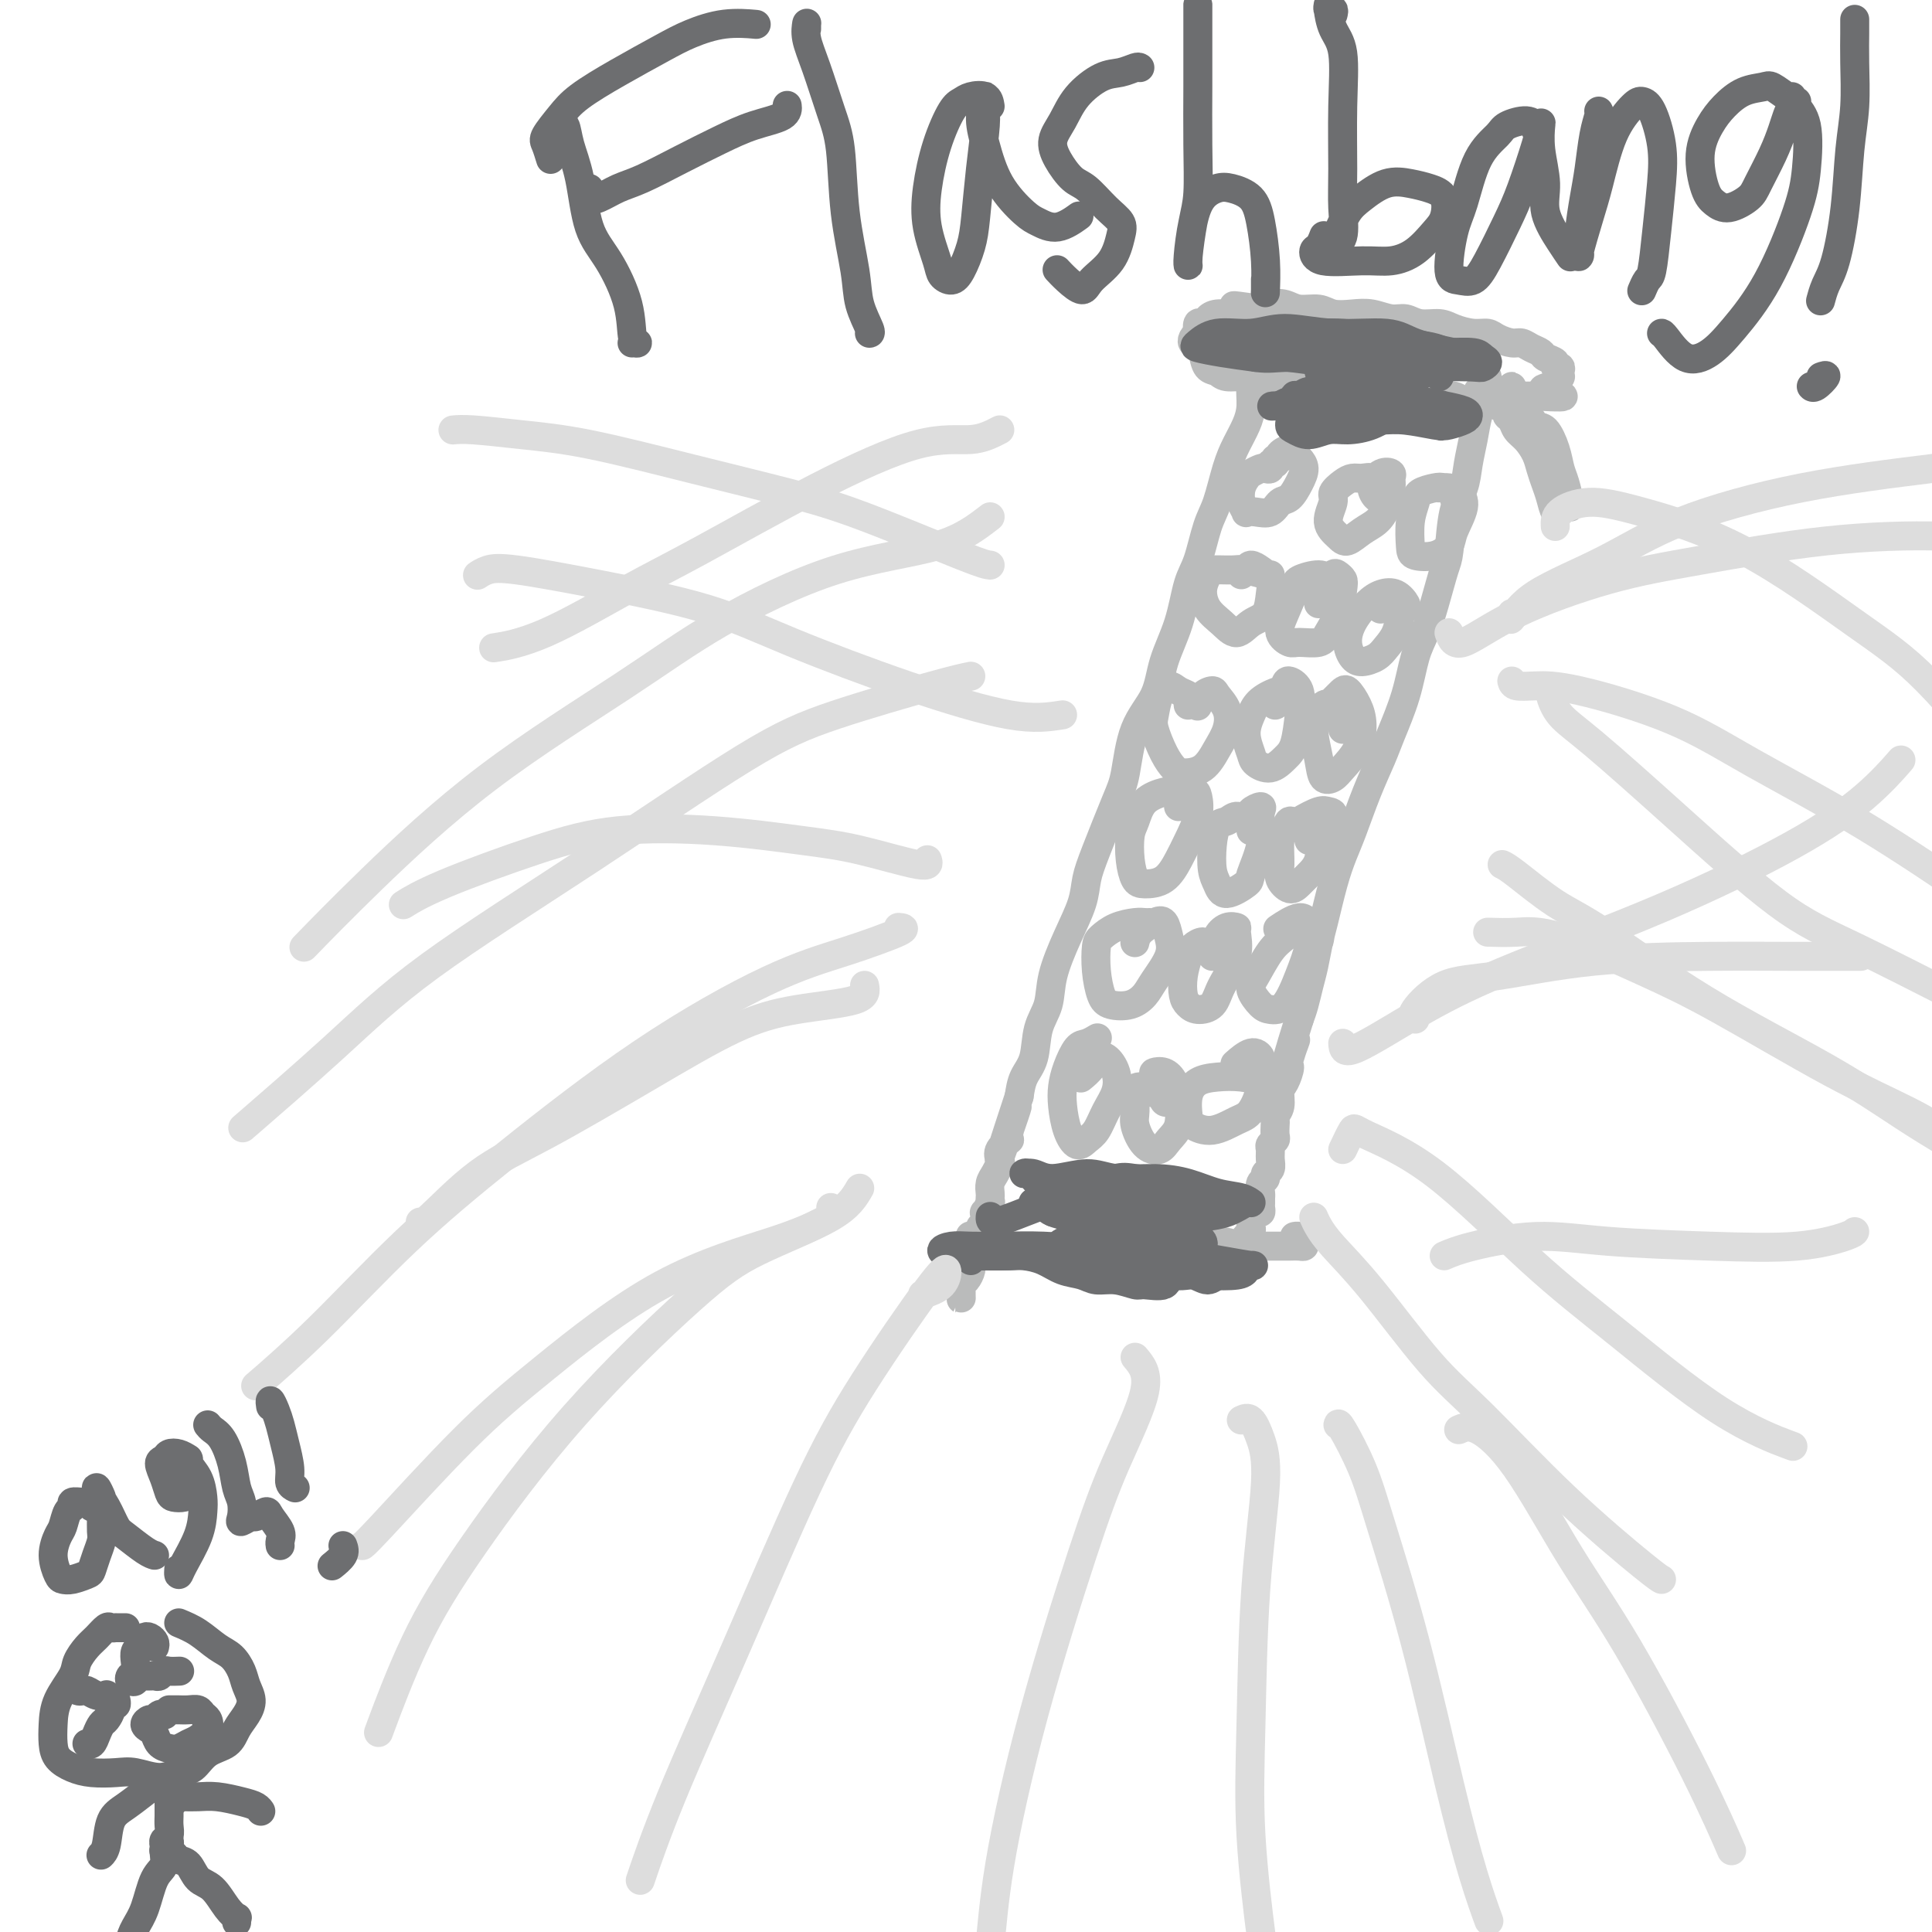 <svg viewBox='0 0 400 400' version='1.1' xmlns='http://www.w3.org/2000/svg' xmlns:xlink='http://www.w3.org/1999/xlink'><g fill='none' stroke='#BABBBB' stroke-width='6' stroke-linecap='round' stroke-linejoin='round'><path d='M260,80c0.001,-0.307 0.001,-0.615 0,-1c-0.001,-0.385 -0.004,-0.849 0,-1c0.004,-0.151 0.016,0.010 0,0c-0.016,-0.010 -0.059,-0.191 0,0c0.059,0.191 0.220,0.753 0,1c-0.220,0.247 -0.821,0.180 -1,1c-0.179,0.820 0.065,2.526 0,4c-0.065,1.474 -0.440,2.715 -1,4c-0.560,1.285 -1.305,2.612 -2,4c-0.695,1.388 -1.341,2.836 -2,5c-0.659,2.164 -1.330,5.045 -2,7c-0.670,1.955 -1.339,2.986 -2,5c-0.661,2.014 -1.316,5.013 -2,7c-0.684,1.987 -1.398,2.964 -2,5c-0.602,2.036 -1.092,5.132 -2,8c-0.908,2.868 -2.233,5.507 -3,8c-0.767,2.493 -0.975,4.841 -2,7c-1.025,2.159 -2.866,4.131 -4,7c-1.134,2.869 -1.559,6.635 -2,9c-0.441,2.365 -0.897,3.329 -2,6c-1.103,2.671 -2.853,7.049 -4,10c-1.147,2.951 -1.693,4.477 -2,6c-0.307,1.523 -0.377,3.045 -1,5c-0.623,1.955 -1.801,4.343 -3,7c-1.199,2.657 -2.419,5.582 -3,8c-0.581,2.418 -0.523,4.330 -1,6c-0.477,1.670 -1.489,3.097 -2,5c-0.511,1.903 -0.522,4.282 -1,6c-0.478,1.718 -1.422,2.777 -2,4c-0.578,1.223 -0.789,2.612 -1,4'/><path d='M211,227c-7.737,23.491 -2.581,8.718 -1,4c1.581,-4.718 -0.413,0.619 -1,3c-0.587,2.381 0.232,1.807 0,2c-0.232,0.193 -1.516,1.154 -2,2c-0.484,0.846 -0.168,1.579 0,2c0.168,0.421 0.189,0.532 0,1c-0.189,0.468 -0.587,1.293 -1,2c-0.413,0.707 -0.842,1.298 -1,2c-0.158,0.702 -0.046,1.517 0,2c0.046,0.483 0.025,0.636 0,1c-0.025,0.364 -0.054,0.939 0,1c0.054,0.061 0.193,-0.392 0,0c-0.193,0.392 -0.716,1.630 -1,2c-0.284,0.370 -0.328,-0.127 0,0c0.328,0.127 1.030,0.878 1,1c-0.030,0.122 -0.792,-0.385 -1,0c-0.208,0.385 0.136,1.660 0,2c-0.136,0.340 -0.753,-0.257 -1,0c-0.247,0.257 -0.123,1.368 0,2c0.123,0.632 0.244,0.784 0,1c-0.244,0.216 -0.853,0.496 -1,1c-0.147,0.504 0.167,1.233 0,2c-0.167,0.767 -0.815,1.571 -1,2c-0.185,0.429 0.094,0.483 0,1c-0.094,0.517 -0.561,1.495 -1,2c-0.439,0.505 -0.850,0.535 -1,1c-0.150,0.465 -0.040,1.365 0,2c0.040,0.635 0.011,1.005 0,1c-0.011,-0.005 -0.003,-0.386 0,-1c0.003,-0.614 0.001,-1.461 0,-2c-0.001,-0.539 -0.000,-0.769 0,-1'/><path d='M199,265c0.000,-0.667 0.000,-0.333 0,0'/><path d='M257,76c-0.338,-0.105 -0.676,-0.210 -1,0c-0.324,0.210 -0.634,0.735 -1,1c-0.366,0.265 -0.788,0.271 -1,0c-0.212,-0.271 -0.213,-0.820 0,-1c0.213,-0.180 0.641,0.008 1,0c0.359,-0.008 0.649,-0.214 1,0c0.351,0.214 0.764,0.846 1,1c0.236,0.154 0.295,-0.170 1,0c0.705,0.170 2.054,0.834 3,1c0.946,0.166 1.487,-0.166 2,0c0.513,0.166 0.996,0.828 2,1c1.004,0.172 2.528,-0.147 4,0c1.472,0.147 2.893,0.761 4,1c1.107,0.239 1.902,0.102 3,0c1.098,-0.102 2.500,-0.171 4,0c1.500,0.171 3.099,0.582 4,1c0.901,0.418 1.103,0.843 2,1c0.897,0.157 2.490,0.046 4,0c1.510,-0.046 2.937,-0.027 4,0c1.063,0.027 1.763,0.061 3,0c1.237,-0.061 3.011,-0.216 4,0c0.989,0.216 1.192,0.804 2,1c0.808,0.196 2.222,-0.000 3,0c0.778,0.000 0.919,0.196 2,0c1.081,-0.196 3.102,-0.785 4,-1c0.898,-0.215 0.674,-0.058 1,0c0.326,0.058 1.203,0.016 2,0c0.797,-0.016 1.513,-0.004 2,0c0.487,0.004 0.743,0.002 1,0'/><path d='M318,82c10.234,0.611 3.818,-0.362 2,-1c-1.818,-0.638 0.963,-0.941 2,-1c1.037,-0.059 0.330,0.125 0,0c-0.330,-0.125 -0.283,-0.559 0,-1c0.283,-0.441 0.804,-0.888 1,-1c0.196,-0.112 0.069,0.111 0,0c-0.069,-0.111 -0.078,-0.554 0,-1c0.078,-0.446 0.243,-0.893 0,-1c-0.243,-0.107 -0.894,0.126 -1,0c-0.106,-0.126 0.333,-0.612 0,-1c-0.333,-0.388 -1.439,-0.678 -2,-1c-0.561,-0.322 -0.577,-0.678 -1,-1c-0.423,-0.322 -1.253,-0.612 -2,-1c-0.747,-0.388 -1.409,-0.874 -2,-1c-0.591,-0.126 -1.110,0.107 -2,0c-0.890,-0.107 -2.152,-0.555 -3,-1c-0.848,-0.445 -1.284,-0.889 -2,-1c-0.716,-0.111 -1.714,0.110 -3,0c-1.286,-0.110 -2.860,-0.550 -4,-1c-1.140,-0.450 -1.844,-0.909 -3,-1c-1.156,-0.091 -2.762,0.186 -4,0c-1.238,-0.186 -2.106,-0.833 -3,-1c-0.894,-0.167 -1.813,0.147 -3,0c-1.187,-0.147 -2.642,-0.757 -4,-1c-1.358,-0.243 -2.617,-0.121 -4,0c-1.383,0.121 -2.888,0.242 -4,0c-1.112,-0.242 -1.831,-0.847 -3,-1c-1.169,-0.153 -2.788,0.144 -4,0c-1.212,-0.144 -2.019,-0.731 -3,-1c-0.981,-0.269 -2.138,-0.220 -3,0c-0.862,0.220 -1.431,0.610 -2,1'/><path d='M261,64c-9.279,-1.301 -4.475,-0.555 -3,0c1.475,0.555 -0.379,0.917 -2,1c-1.621,0.083 -3.009,-0.114 -4,0c-0.991,0.114 -1.585,0.537 -2,1c-0.415,0.463 -0.651,0.964 -1,1c-0.349,0.036 -0.812,-0.393 -1,0c-0.188,0.393 -0.100,1.607 0,2c0.100,0.393 0.212,-0.033 0,0c-0.212,0.033 -0.748,0.527 -1,1c-0.252,0.473 -0.219,0.924 0,1c0.219,0.076 0.623,-0.224 1,0c0.377,0.224 0.727,0.973 1,2c0.273,1.027 0.470,2.331 1,3c0.530,0.669 1.394,0.704 2,1c0.606,0.296 0.954,0.854 2,1c1.046,0.146 2.788,-0.118 4,0c1.212,0.118 1.892,0.619 3,1c1.108,0.381 2.645,0.641 4,1c1.355,0.359 2.530,0.817 3,1c0.470,0.183 0.235,0.092 0,0'/><path d='M306,81c0.425,0.091 0.851,0.182 1,0c0.149,-0.182 0.022,-0.637 0,-1c-0.022,-0.363 0.061,-0.635 0,-1c-0.061,-0.365 -0.265,-0.825 0,-1c0.265,-0.175 1.000,-0.066 1,0c-0.000,0.066 -0.735,0.088 -1,0c-0.265,-0.088 -0.060,-0.285 0,0c0.060,0.285 -0.026,1.054 0,2c0.026,0.946 0.163,2.069 0,3c-0.163,0.931 -0.625,1.669 -1,3c-0.375,1.331 -0.664,3.256 -1,5c-0.336,1.744 -0.719,3.306 -1,5c-0.281,1.694 -0.459,3.519 -1,5c-0.541,1.481 -1.443,2.619 -2,5c-0.557,2.381 -0.768,6.006 -1,8c-0.232,1.994 -0.484,2.357 -1,4c-0.516,1.643 -1.297,4.564 -2,7c-0.703,2.436 -1.328,4.386 -2,6c-0.672,1.614 -1.390,2.893 -2,5c-0.610,2.107 -1.112,5.042 -2,8c-0.888,2.958 -2.163,5.938 -3,8c-0.837,2.062 -1.235,3.205 -2,5c-0.765,1.795 -1.896,4.242 -3,7c-1.104,2.758 -2.179,5.828 -3,8c-0.821,2.172 -1.386,3.445 -2,5c-0.614,1.555 -1.278,3.391 -2,6c-0.722,2.609 -1.503,5.990 -2,8c-0.497,2.010 -0.711,2.649 -1,4c-0.289,1.351 -0.655,3.414 -1,5c-0.345,1.586 -0.670,2.696 -1,4c-0.330,1.304 -0.666,2.801 -1,4c-0.334,1.199 -0.667,2.099 -1,3'/><path d='M269,211c-4.804,15.359 -1.813,7.255 -1,5c0.813,-2.255 -0.552,1.339 -1,3c-0.448,1.661 0.020,1.390 0,2c-0.020,0.610 -0.527,2.100 -1,3c-0.473,0.900 -0.911,1.210 -1,2c-0.089,0.790 0.172,2.061 0,3c-0.172,0.939 -0.777,1.547 -1,2c-0.223,0.453 -0.064,0.752 0,1c0.064,0.248 0.031,0.447 0,1c-0.031,0.553 -0.061,1.460 0,2c0.061,0.540 0.214,0.712 0,1c-0.214,0.288 -0.793,0.693 -1,1c-0.207,0.307 -0.040,0.516 0,1c0.040,0.484 -0.046,1.242 0,2c0.046,0.758 0.222,1.516 0,2c-0.222,0.484 -0.844,0.693 -1,1c-0.156,0.307 0.154,0.712 0,1c-0.154,0.288 -0.774,0.458 -1,1c-0.226,0.542 -0.060,1.456 0,2c0.060,0.544 0.013,0.719 0,1c-0.013,0.281 0.007,0.668 0,1c-0.007,0.332 -0.040,0.610 0,1c0.040,0.390 0.154,0.892 0,1c-0.154,0.108 -0.578,-0.178 -1,0c-0.422,0.178 -0.844,0.821 -1,1c-0.156,0.179 -0.045,-0.107 0,0c0.045,0.107 0.026,0.606 0,1c-0.026,0.394 -0.059,0.683 0,1c0.059,0.317 0.208,0.662 0,1c-0.208,0.338 -0.774,0.668 -1,1c-0.226,0.332 -0.113,0.666 0,1'/><path d='M258,257c-1.718,7.355 -0.512,2.741 0,1c0.512,-1.741 0.330,-0.610 0,0c-0.330,0.610 -0.807,0.699 -1,1c-0.193,0.301 -0.103,0.813 0,1c0.103,0.187 0.220,0.050 0,0c-0.220,-0.050 -0.777,-0.014 -1,0c-0.223,0.014 -0.111,0.007 0,0'/><path d='M207,256c-0.642,0.038 -1.283,0.077 -2,0c-0.717,-0.077 -1.509,-0.269 -2,0c-0.491,0.269 -0.681,0.998 -1,1c-0.319,0.002 -0.766,-0.725 -1,-1c-0.234,-0.275 -0.253,-0.099 0,0c0.253,0.099 0.779,0.121 1,0c0.221,-0.121 0.136,-0.386 1,0c0.864,0.386 2.677,1.424 4,2c1.323,0.576 2.155,0.690 3,1c0.845,0.310 1.702,0.817 3,1c1.298,0.183 3.038,0.041 5,0c1.962,-0.041 4.145,0.018 6,0c1.855,-0.018 3.380,-0.113 5,0c1.620,0.113 3.335,0.436 5,0c1.665,-0.436 3.279,-1.630 5,-2c1.721,-0.370 3.548,0.083 5,0c1.452,-0.083 2.527,-0.702 4,-1c1.473,-0.298 3.343,-0.276 5,0c1.657,0.276 3.101,0.806 4,1c0.899,0.194 1.253,0.052 2,0c0.747,-0.052 1.888,-0.013 3,0c1.112,0.013 2.193,0.001 3,0c0.807,-0.001 1.338,0.010 2,0c0.662,-0.010 1.456,-0.041 2,0c0.544,0.041 0.839,0.155 1,0c0.161,-0.155 0.187,-0.578 0,-1c-0.187,-0.422 -0.589,-0.845 -1,-1c-0.411,-0.155 -0.832,-0.044 -1,0c-0.168,0.044 -0.084,0.022 0,0'/><path d='M311,82c0.104,0.453 0.209,0.905 0,1c-0.209,0.095 -0.731,-0.168 -1,0c-0.269,0.168 -0.283,0.766 0,1c0.283,0.234 0.864,0.103 1,0c0.136,-0.103 -0.171,-0.179 0,0c0.171,0.179 0.822,0.613 1,1c0.178,0.387 -0.117,0.725 0,1c0.117,0.275 0.647,0.485 1,1c0.353,0.515 0.528,1.334 1,2c0.472,0.666 1.240,1.178 2,2c0.760,0.822 1.513,1.955 2,3c0.487,1.045 0.709,2.003 1,3c0.291,0.997 0.653,2.032 1,3c0.347,0.968 0.681,1.868 1,3c0.319,1.132 0.624,2.497 1,3c0.376,0.503 0.822,0.144 1,0c0.178,-0.144 0.089,-0.072 0,0'/><path d='M313,82c-0.009,-0.288 -0.018,-0.577 0,-1c0.018,-0.423 0.063,-0.981 0,-1c-0.063,-0.019 -0.235,0.500 0,1c0.235,0.500 0.878,0.982 1,1c0.122,0.018 -0.276,-0.429 0,0c0.276,0.429 1.226,1.732 2,3c0.774,1.268 1.373,2.501 2,3c0.627,0.499 1.282,0.263 2,1c0.718,0.737 1.500,2.446 2,4c0.500,1.554 0.719,2.952 1,4c0.281,1.048 0.625,1.745 1,3c0.375,1.255 0.781,3.068 1,4c0.219,0.932 0.251,0.982 0,1c-0.251,0.018 -0.786,0.005 -1,0c-0.214,-0.005 -0.107,-0.003 0,0'/><path d='M264,95c0.120,0.453 0.241,0.905 0,1c-0.241,0.095 -0.842,-0.168 -1,0c-0.158,0.168 0.127,0.765 0,1c-0.127,0.235 -0.664,0.106 -1,0c-0.336,-0.106 -0.469,-0.191 -1,0c-0.531,0.191 -1.459,0.657 -2,1c-0.541,0.343 -0.696,0.561 -1,1c-0.304,0.439 -0.756,1.098 -1,2c-0.244,0.902 -0.280,2.048 0,3c0.280,0.952 0.876,1.712 1,2c0.124,0.288 -0.224,0.104 0,0c0.224,-0.104 1.019,-0.128 2,0c0.981,0.128 2.148,0.407 3,0c0.852,-0.407 1.388,-1.499 2,-2c0.612,-0.501 1.299,-0.410 2,-1c0.701,-0.590 1.416,-1.861 2,-3c0.584,-1.139 1.039,-2.145 1,-3c-0.039,-0.855 -0.571,-1.560 -1,-2c-0.429,-0.440 -0.756,-0.615 -1,-1c-0.244,-0.385 -0.405,-0.979 -1,-1c-0.595,-0.021 -1.623,0.530 -2,1c-0.377,0.470 -0.101,0.857 0,1c0.101,0.143 0.029,0.041 0,0c-0.029,-0.041 -0.014,-0.020 0,0'/><path d='M286,103c-0.297,0.165 -0.593,0.331 -1,0c-0.407,-0.331 -0.923,-1.158 -1,-2c-0.077,-0.842 0.287,-1.697 0,-2c-0.287,-0.303 -1.224,-0.053 -2,0c-0.776,0.053 -1.390,-0.093 -2,0c-0.610,0.093 -1.215,0.423 -2,1c-0.785,0.577 -1.750,1.400 -2,2c-0.250,0.600 0.215,0.978 0,2c-0.215,1.022 -1.109,2.689 -1,4c0.109,1.311 1.223,2.267 2,3c0.777,0.733 1.217,1.245 2,1c0.783,-0.245 1.908,-1.245 3,-2c1.092,-0.755 2.150,-1.263 3,-2c0.850,-0.737 1.490,-1.702 2,-3c0.510,-1.298 0.889,-2.930 1,-4c0.111,-1.070 -0.047,-1.579 0,-2c0.047,-0.421 0.300,-0.754 0,-1c-0.300,-0.246 -1.153,-0.406 -2,0c-0.847,0.406 -1.690,1.379 -2,2c-0.310,0.621 -0.089,0.892 0,1c0.089,0.108 0.044,0.054 0,0'/><path d='M301,103c0.485,0.084 0.971,0.169 1,0c0.029,-0.169 -0.398,-0.590 -1,-1c-0.602,-0.410 -1.381,-0.807 -2,-1c-0.619,-0.193 -1.080,-0.182 -2,0c-0.920,0.182 -2.298,0.536 -3,1c-0.702,0.464 -0.726,1.040 -1,2c-0.274,0.960 -0.798,2.304 -1,4c-0.202,1.696 -0.081,3.744 0,5c0.081,1.256 0.121,1.722 1,2c0.879,0.278 2.597,0.369 4,0c1.403,-0.369 2.489,-1.199 3,-2c0.511,-0.801 0.445,-1.574 1,-3c0.555,-1.426 1.732,-3.507 2,-5c0.268,-1.493 -0.371,-2.400 -1,-3c-0.629,-0.600 -1.246,-0.892 -2,-1c-0.754,-0.108 -1.644,-0.031 -2,0c-0.356,0.031 -0.178,0.015 0,0'/><path d='M263,119c-0.030,0.114 -0.059,0.228 -1,0c-0.941,-0.228 -2.792,-0.799 -4,-1c-1.208,-0.201 -1.772,-0.031 -3,0c-1.228,0.031 -3.119,-0.078 -4,0c-0.881,0.078 -0.753,0.342 -1,1c-0.247,0.658 -0.871,1.711 -1,3c-0.129,1.289 0.235,2.814 1,4c0.765,1.186 1.932,2.032 3,3c1.068,0.968 2.039,2.057 3,2c0.961,-0.057 1.912,-1.261 3,-2c1.088,-0.739 2.313,-1.011 3,-2c0.687,-0.989 0.836,-2.693 1,-4c0.164,-1.307 0.341,-2.217 0,-3c-0.341,-0.783 -1.202,-1.439 -2,-2c-0.798,-0.561 -1.533,-1.027 -2,-1c-0.467,0.027 -0.664,0.546 -1,1c-0.336,0.454 -0.810,0.844 -1,1c-0.190,0.156 -0.095,0.078 0,0'/><path d='M273,125c0.317,-0.639 0.635,-1.279 1,-2c0.365,-0.721 0.779,-1.524 1,-2c0.221,-0.476 0.249,-0.624 0,-1c-0.249,-0.376 -0.776,-0.981 -2,-1c-1.224,-0.019 -3.145,0.549 -4,1c-0.855,0.451 -0.646,0.786 -1,2c-0.354,1.214 -1.272,3.307 -2,5c-0.728,1.693 -1.265,2.985 -1,4c0.265,1.015 1.331,1.754 2,2c0.669,0.246 0.939,0.000 2,0c1.061,-0.000 2.912,0.246 4,0c1.088,-0.246 1.413,-0.983 2,-2c0.587,-1.017 1.437,-2.313 2,-4c0.563,-1.687 0.841,-3.765 1,-5c0.159,-1.235 0.200,-1.626 0,-2c-0.200,-0.374 -0.641,-0.729 -1,-1c-0.359,-0.271 -0.635,-0.458 -1,0c-0.365,0.458 -0.819,1.559 -1,2c-0.181,0.441 -0.091,0.220 0,0'/><path d='M291,126c0.154,-0.206 0.308,-0.411 0,-1c-0.308,-0.589 -1.078,-1.561 -2,-2c-0.922,-0.439 -1.996,-0.346 -3,0c-1.004,0.346 -1.938,0.945 -3,2c-1.062,1.055 -2.250,2.568 -3,4c-0.750,1.432 -1.060,2.785 -1,4c0.060,1.215 0.492,2.293 1,3c0.508,0.707 1.092,1.042 2,1c0.908,-0.042 2.140,-0.459 3,-1c0.860,-0.541 1.349,-1.204 2,-2c0.651,-0.796 1.463,-1.726 2,-3c0.537,-1.274 0.799,-2.891 1,-4c0.201,-1.109 0.343,-1.710 0,-2c-0.343,-0.290 -1.169,-0.270 -2,0c-0.831,0.270 -1.666,0.792 -2,1c-0.334,0.208 -0.167,0.104 0,0'/><path d='M246,146c-0.048,-0.329 -0.097,-0.659 0,-1c0.097,-0.341 0.338,-0.695 0,-1c-0.338,-0.305 -1.255,-0.562 -2,-1c-0.745,-0.438 -1.318,-1.058 -2,-1c-0.682,0.058 -1.472,0.792 -2,2c-0.528,1.208 -0.792,2.888 -1,4c-0.208,1.112 -0.358,1.656 0,3c0.358,1.344 1.226,3.487 2,5c0.774,1.513 1.454,2.398 2,3c0.546,0.602 0.957,0.923 2,1c1.043,0.077 2.717,-0.091 4,-1c1.283,-0.909 2.174,-2.559 3,-4c0.826,-1.441 1.588,-2.671 2,-4c0.412,-1.329 0.475,-2.755 0,-4c-0.475,-1.245 -1.486,-2.309 -2,-3c-0.514,-0.691 -0.529,-1.010 -1,-1c-0.471,0.010 -1.396,0.349 -2,1c-0.604,0.651 -0.887,1.615 -1,2c-0.113,0.385 -0.057,0.193 0,0'/><path d='M269,144c0.051,0.102 0.102,0.203 0,0c-0.102,-0.203 -0.358,-0.712 -1,-1c-0.642,-0.288 -1.671,-0.355 -3,0c-1.329,0.355 -2.957,1.131 -4,2c-1.043,0.869 -1.500,1.832 -2,3c-0.500,1.168 -1.042,2.542 -1,4c0.042,1.458 0.669,3.001 1,4c0.331,0.999 0.365,1.455 1,2c0.635,0.545 1.871,1.181 3,1c1.129,-0.181 2.152,-1.177 3,-2c0.848,-0.823 1.520,-1.473 2,-3c0.480,-1.527 0.767,-3.929 1,-6c0.233,-2.071 0.413,-3.809 0,-5c-0.413,-1.191 -1.417,-1.836 -2,-2c-0.583,-0.164 -0.744,0.152 -1,1c-0.256,0.848 -0.607,2.228 -1,3c-0.393,0.772 -0.826,0.935 -1,1c-0.174,0.065 -0.087,0.033 0,0'/><path d='M278,151c0.098,-0.253 0.195,-0.507 0,-1c-0.195,-0.493 -0.684,-1.226 -1,-2c-0.316,-0.774 -0.460,-1.590 -1,-2c-0.540,-0.410 -1.477,-0.414 -2,0c-0.523,0.414 -0.631,1.247 -1,2c-0.369,0.753 -0.998,1.427 -1,3c-0.002,1.573 0.622,4.047 1,6c0.378,1.953 0.508,3.387 1,4c0.492,0.613 1.345,0.405 2,0c0.655,-0.405 1.111,-1.006 2,-2c0.889,-0.994 2.210,-2.382 3,-4c0.790,-1.618 1.048,-3.466 1,-5c-0.048,-1.534 -0.402,-2.754 -1,-4c-0.598,-1.246 -1.439,-2.520 -2,-3c-0.561,-0.480 -0.843,-0.168 -2,1c-1.157,1.168 -3.188,3.191 -4,4c-0.812,0.809 -0.406,0.405 0,0'/><path d='M245,165c-0.726,-0.390 -1.452,-0.781 -2,-1c-0.548,-0.219 -0.918,-0.268 -2,0c-1.082,0.268 -2.876,0.853 -4,2c-1.124,1.147 -1.579,2.858 -2,4c-0.421,1.142 -0.808,1.717 -1,3c-0.192,1.283 -0.189,3.274 0,5c0.189,1.726 0.564,3.187 1,4c0.436,0.813 0.933,0.977 2,1c1.067,0.023 2.703,-0.095 4,-1c1.297,-0.905 2.254,-2.598 3,-4c0.746,-1.402 1.279,-2.513 2,-4c0.721,-1.487 1.629,-3.351 2,-5c0.371,-1.649 0.204,-3.083 0,-4c-0.204,-0.917 -0.447,-1.318 -1,-1c-0.553,0.318 -1.418,1.355 -2,2c-0.582,0.645 -0.881,0.899 -1,1c-0.119,0.101 -0.060,0.051 0,0'/><path d='M259,172c0.065,-0.347 0.130,-0.695 0,-1c-0.130,-0.305 -0.455,-0.569 -1,-1c-0.545,-0.431 -1.310,-1.031 -2,-1c-0.690,0.031 -1.307,0.693 -2,1c-0.693,0.307 -1.464,0.260 -2,1c-0.536,0.740 -0.837,2.269 -1,4c-0.163,1.731 -0.189,3.666 0,5c0.189,1.334 0.594,2.066 1,3c0.406,0.934 0.813,2.069 2,2c1.187,-0.069 3.155,-1.342 4,-2c0.845,-0.658 0.568,-0.703 1,-2c0.432,-1.297 1.572,-3.847 2,-6c0.428,-2.153 0.143,-3.908 0,-5c-0.143,-1.092 -0.143,-1.522 0,-2c0.143,-0.478 0.430,-1.004 0,-1c-0.430,0.004 -1.577,0.540 -2,1c-0.423,0.460 -0.121,0.846 0,1c0.121,0.154 0.060,0.077 0,0'/><path d='M271,174c0.172,-0.777 0.343,-1.554 0,-2c-0.343,-0.446 -1.202,-0.562 -2,-1c-0.798,-0.438 -1.536,-1.198 -2,-1c-0.464,0.198 -0.654,1.354 -1,2c-0.346,0.646 -0.847,0.784 -1,2c-0.153,1.216 0.042,3.511 0,5c-0.042,1.489 -0.319,2.171 0,3c0.319,0.829 1.236,1.804 2,2c0.764,0.196 1.376,-0.389 2,-1c0.624,-0.611 1.261,-1.249 2,-2c0.739,-0.751 1.581,-1.614 2,-3c0.419,-1.386 0.416,-3.294 1,-5c0.584,-1.706 1.757,-3.210 2,-4c0.243,-0.790 -0.443,-0.866 -1,-1c-0.557,-0.134 -0.984,-0.324 -2,0c-1.016,0.324 -2.620,1.164 -4,2c-1.380,0.836 -2.537,1.667 -3,2c-0.463,0.333 -0.231,0.166 0,0'/><path d='M238,191c-0.295,0.016 -0.590,0.032 -1,0c-0.410,-0.032 -0.934,-0.114 -2,0c-1.066,0.114 -2.675,0.422 -4,1c-1.325,0.578 -2.365,1.426 -3,2c-0.635,0.574 -0.865,0.873 -1,2c-0.135,1.127 -0.173,3.081 0,5c0.173,1.919 0.559,3.803 1,5c0.441,1.197 0.938,1.706 2,2c1.062,0.294 2.688,0.372 4,0c1.312,-0.372 2.311,-1.193 3,-2c0.689,-0.807 1.070,-1.601 2,-3c0.930,-1.399 2.411,-3.403 3,-5c0.589,-1.597 0.287,-2.789 0,-4c-0.287,-1.211 -0.560,-2.443 -1,-3c-0.440,-0.557 -1.046,-0.438 -2,0c-0.954,0.438 -2.257,1.195 -3,2c-0.743,0.805 -0.927,1.659 -1,2c-0.073,0.341 -0.037,0.171 0,0'/><path d='M251,198c0.098,-0.345 0.195,-0.691 0,-1c-0.195,-0.309 -0.683,-0.583 -1,-1c-0.317,-0.417 -0.464,-0.978 -1,-1c-0.536,-0.022 -1.462,0.494 -2,1c-0.538,0.506 -0.689,1.001 -1,2c-0.311,0.999 -0.781,2.501 -1,4c-0.219,1.499 -0.188,2.994 0,4c0.188,1.006 0.531,1.524 1,2c0.469,0.476 1.064,0.912 2,1c0.936,0.088 2.214,-0.172 3,-1c0.786,-0.828 1.081,-2.223 2,-4c0.919,-1.777 2.463,-3.935 3,-6c0.537,-2.065 0.067,-4.038 0,-5c-0.067,-0.962 0.269,-0.913 0,-1c-0.269,-0.087 -1.144,-0.311 -2,0c-0.856,0.311 -1.693,1.155 -2,2c-0.307,0.845 -0.083,1.689 0,2c0.083,0.311 0.024,0.089 0,0c-0.024,-0.089 -0.012,-0.044 0,0'/><path d='M273,195c0.185,-0.352 0.370,-0.704 0,-1c-0.370,-0.296 -1.296,-0.536 -2,-1c-0.704,-0.464 -1.185,-1.153 -2,-1c-0.815,0.153 -1.963,1.148 -3,2c-1.037,0.852 -1.961,1.563 -3,3c-1.039,1.437 -2.193,3.601 -3,5c-0.807,1.399 -1.268,2.032 -1,3c0.268,0.968 1.266,2.272 2,3c0.734,0.728 1.203,0.880 2,1c0.797,0.120 1.923,0.209 3,-1c1.077,-1.209 2.106,-3.714 3,-6c0.894,-2.286 1.654,-4.353 2,-6c0.346,-1.647 0.278,-2.874 0,-4c-0.278,-1.126 -0.767,-2.149 -2,-2c-1.233,0.149 -3.209,1.471 -4,2c-0.791,0.529 -0.395,0.264 0,0'/><path d='M227,215c0.180,-0.108 0.360,-0.217 0,0c-0.360,0.217 -1.260,0.759 -2,1c-0.740,0.241 -1.320,0.182 -2,1c-0.680,0.818 -1.458,2.515 -2,4c-0.542,1.485 -0.847,2.760 -1,4c-0.153,1.240 -0.154,2.447 0,4c0.154,1.553 0.464,3.452 1,5c0.536,1.548 1.300,2.747 2,3c0.700,0.253 1.338,-0.438 2,-1c0.662,-0.562 1.349,-0.995 2,-2c0.651,-1.005 1.267,-2.582 2,-4c0.733,-1.418 1.582,-2.676 2,-4c0.418,-1.324 0.406,-2.715 0,-4c-0.406,-1.285 -1.205,-2.463 -2,-3c-0.795,-0.537 -1.584,-0.433 -2,0c-0.416,0.433 -0.458,1.193 -1,2c-0.542,0.807 -1.583,1.659 -2,2c-0.417,0.341 -0.208,0.170 0,0'/><path d='M242,228c-0.356,0.196 -0.712,0.393 -1,0c-0.288,-0.393 -0.508,-1.374 -1,-2c-0.492,-0.626 -1.258,-0.896 -2,-1c-0.742,-0.104 -1.462,-0.042 -2,0c-0.538,0.042 -0.895,0.065 -1,1c-0.105,0.935 0.040,2.781 0,4c-0.040,1.219 -0.266,1.812 0,3c0.266,1.188 1.025,2.972 2,4c0.975,1.028 2.168,1.299 3,1c0.832,-0.299 1.303,-1.170 2,-2c0.697,-0.830 1.619,-1.620 2,-3c0.381,-1.380 0.221,-3.350 0,-5c-0.221,-1.650 -0.504,-2.981 -1,-4c-0.496,-1.019 -1.205,-1.727 -2,-2c-0.795,-0.273 -1.677,-0.112 -2,0c-0.323,0.112 -0.087,0.174 0,1c0.087,0.826 0.023,2.415 0,3c-0.023,0.585 -0.007,0.167 0,0c0.007,-0.167 0.003,-0.084 0,0'/><path d='M261,225c0.329,-0.313 0.659,-0.626 0,-1c-0.659,-0.374 -2.306,-0.808 -4,-1c-1.694,-0.192 -3.434,-0.140 -5,0c-1.566,0.140 -2.959,0.369 -4,1c-1.041,0.631 -1.730,1.665 -2,3c-0.270,1.335 -0.119,2.971 0,4c0.119,1.029 0.208,1.452 1,2c0.792,0.548 2.289,1.223 4,1c1.711,-0.223 3.637,-1.344 5,-2c1.363,-0.656 2.165,-0.847 3,-2c0.835,-1.153 1.705,-3.268 2,-5c0.295,-1.732 0.016,-3.080 0,-4c-0.016,-0.920 0.233,-1.412 0,-2c-0.233,-0.588 -0.947,-1.274 -2,-1c-1.053,0.274 -2.444,1.507 -3,2c-0.556,0.493 -0.278,0.247 0,0'/></g>
<g fill='none' stroke='#6D6E70' stroke-width='6' stroke-linecap='round' stroke-linejoin='round'><path d='M201,261c-0.207,-0.423 -0.414,-0.845 0,-1c0.414,-0.155 1.450,-0.042 2,0c0.550,0.042 0.615,0.013 1,0c0.385,-0.013 1.092,-0.011 2,0c0.908,0.011 2.018,0.030 3,0c0.982,-0.030 1.837,-0.109 3,0c1.163,0.109 2.635,0.406 4,1c1.365,0.594 2.625,1.483 4,2c1.375,0.517 2.866,0.660 4,1c1.134,0.340 1.912,0.878 3,1c1.088,0.122 2.487,-0.171 4,0c1.513,0.171 3.140,0.807 4,1c0.860,0.193 0.953,-0.058 2,0c1.047,0.058 3.048,0.423 4,0c0.952,-0.423 0.854,-1.634 1,-2c0.146,-0.366 0.534,0.113 1,0c0.466,-0.113 1.010,-0.818 1,-1c-0.010,-0.182 -0.573,0.158 -1,0c-0.427,-0.158 -0.719,-0.813 -1,-1c-0.281,-0.187 -0.550,0.093 -1,0c-0.450,-0.093 -1.082,-0.561 -2,-1c-0.918,-0.439 -2.122,-0.850 -4,-1c-1.878,-0.150 -4.430,-0.040 -6,0c-1.570,0.040 -2.157,0.011 -3,0c-0.843,-0.011 -1.940,-0.004 -3,0c-1.060,0.004 -2.083,0.005 -3,0c-0.917,-0.005 -1.729,-0.015 -2,0c-0.271,0.015 -0.000,0.056 0,0c0.000,-0.056 -0.269,-0.207 0,0c0.269,0.207 1.077,0.774 2,1c0.923,0.226 1.962,0.113 3,0'/><path d='M223,261c1.461,0.094 3.613,-0.171 6,0c2.387,0.171 5.008,0.778 7,1c1.992,0.222 3.356,0.060 5,0c1.644,-0.060 3.569,-0.016 5,0c1.431,0.016 2.368,0.005 3,0c0.632,-0.005 0.959,-0.003 1,0c0.041,0.003 -0.203,0.008 -1,0c-0.797,-0.008 -2.146,-0.030 -3,0c-0.854,0.030 -1.212,0.113 -3,0c-1.788,-0.113 -5.006,-0.422 -8,-1c-2.994,-0.578 -5.763,-1.423 -9,-2c-3.237,-0.577 -6.940,-0.884 -10,-1c-3.060,-0.116 -5.477,-0.041 -8,0c-2.523,0.041 -5.153,0.049 -7,0c-1.847,-0.049 -2.910,-0.156 -4,0c-1.090,0.156 -2.206,0.576 -2,1c0.206,0.424 1.734,0.854 3,1c1.266,0.146 2.268,0.009 4,0c1.732,-0.009 4.192,0.111 7,0c2.808,-0.111 5.962,-0.451 9,0c3.038,0.451 5.958,1.695 9,2c3.042,0.305 6.206,-0.329 9,0c2.794,0.329 5.220,1.621 7,2c1.780,0.379 2.916,-0.154 4,0c1.084,0.154 2.118,0.995 3,1c0.882,0.005 1.612,-0.825 2,-1c0.388,-0.175 0.436,0.307 0,0c-0.436,-0.307 -1.354,-1.402 -2,-2c-0.646,-0.598 -1.020,-0.700 -2,-1c-0.980,-0.300 -2.566,-0.800 -4,-1c-1.434,-0.200 -2.717,-0.100 -4,0'/><path d='M240,260c-3.356,-0.782 -6.747,-1.737 -9,-2c-2.253,-0.263 -3.369,0.167 -5,0c-1.631,-0.167 -3.777,-0.932 -5,-1c-1.223,-0.068 -1.524,0.560 -2,1c-0.476,0.440 -1.127,0.691 -1,1c0.127,0.309 1.032,0.674 2,1c0.968,0.326 2.000,0.613 3,1c1.000,0.387 1.970,0.875 4,1c2.030,0.125 5.121,-0.113 8,0c2.879,0.113 5.544,0.576 8,1c2.456,0.424 4.701,0.808 7,1c2.299,0.192 4.651,0.192 6,0c1.349,-0.192 1.694,-0.577 2,-1c0.306,-0.423 0.573,-0.885 1,-1c0.427,-0.115 1.015,0.116 0,0c-1.015,-0.116 -3.634,-0.579 -6,-1c-2.366,-0.421 -4.480,-0.800 -7,-1c-2.520,-0.200 -5.446,-0.222 -8,0c-2.554,0.222 -4.736,0.688 -6,1c-1.264,0.312 -1.610,0.469 -2,0c-0.390,-0.469 -0.826,-1.562 -1,-2c-0.174,-0.438 -0.087,-0.219 0,0'/><path d='M298,78c0.136,-0.333 0.273,-0.667 0,-1c-0.273,-0.333 -0.954,-0.666 -1,-1c-0.046,-0.334 0.544,-0.668 0,-1c-0.544,-0.332 -2.224,-0.663 -4,-1c-1.776,-0.337 -3.650,-0.679 -5,-1c-1.350,-0.321 -2.177,-0.621 -4,-1c-1.823,-0.379 -4.643,-0.835 -7,-1c-2.357,-0.165 -4.252,-0.037 -6,0c-1.748,0.037 -3.349,-0.015 -5,0c-1.651,0.015 -3.352,0.098 -4,0c-0.648,-0.098 -0.242,-0.376 0,0c0.242,0.376 0.319,1.407 1,2c0.681,0.593 1.967,0.748 4,1c2.033,0.252 4.814,0.601 7,1c2.186,0.399 3.777,0.849 6,1c2.223,0.151 5.078,0.003 8,0c2.922,-0.003 5.910,0.141 8,0c2.090,-0.141 3.284,-0.565 5,-1c1.716,-0.435 3.956,-0.881 5,-1c1.044,-0.119 0.892,0.089 0,0c-0.892,-0.089 -2.523,-0.474 -5,-1c-2.477,-0.526 -5.801,-1.195 -8,-2c-2.199,-0.805 -3.273,-1.748 -6,-2c-2.727,-0.252 -7.105,0.188 -11,0c-3.895,-0.188 -7.306,-1.004 -10,-1c-2.694,0.004 -4.670,0.827 -7,1c-2.330,0.173 -5.014,-0.304 -7,0c-1.986,0.304 -3.275,1.391 -4,2c-0.725,0.609 -0.888,0.741 0,1c0.888,0.259 2.825,0.645 5,1c2.175,0.355 4.587,0.677 7,1'/><path d='M260,74c2.857,0.420 3.998,-0.030 7,0c3.002,0.030 7.863,0.541 11,1c3.137,0.459 4.549,0.865 7,1c2.451,0.135 5.941,-0.000 8,0c2.059,0.000 2.686,0.137 4,0c1.314,-0.137 3.314,-0.547 4,-1c0.686,-0.453 0.059,-0.947 0,-1c-0.059,-0.053 0.451,0.336 0,0c-0.451,-0.336 -1.863,-1.396 -4,-2c-2.137,-0.604 -4.999,-0.751 -7,-1c-2.001,-0.249 -3.142,-0.599 -5,-1c-1.858,-0.401 -4.432,-0.851 -7,-1c-2.568,-0.149 -5.129,0.005 -7,0c-1.871,-0.005 -3.050,-0.169 -4,0c-0.950,0.169 -1.670,0.670 -2,1c-0.330,0.330 -0.268,0.488 0,1c0.268,0.512 0.743,1.377 2,2c1.257,0.623 3.296,1.004 6,1c2.704,-0.004 6.072,-0.393 9,0c2.928,0.393 5.416,1.566 8,2c2.584,0.434 5.264,0.128 8,0c2.736,-0.128 5.529,-0.076 7,0c1.471,0.076 1.622,0.178 2,0c0.378,-0.178 0.984,-0.636 1,-1c0.016,-0.364 -0.558,-0.634 -1,-1c-0.442,-0.366 -0.751,-0.828 -2,-1c-1.249,-0.172 -3.437,-0.054 -6,0c-2.563,0.054 -5.501,0.046 -8,0c-2.499,-0.046 -4.557,-0.128 -7,0c-2.443,0.128 -5.269,0.465 -7,1c-1.731,0.535 -2.365,1.267 -3,2'/><path d='M274,76c-1.637,0.793 -0.728,1.276 0,2c0.728,0.724 1.275,1.690 3,2c1.725,0.310 4.627,-0.035 7,0c2.373,0.035 4.216,0.449 6,0c1.784,-0.449 3.510,-1.761 5,-3c1.490,-1.239 2.744,-2.405 3,-3c0.256,-0.595 -0.485,-0.618 -1,-1c-0.515,-0.382 -0.804,-1.122 -2,-1c-1.196,0.122 -3.300,1.105 -5,2c-1.700,0.895 -2.996,1.703 -4,2c-1.004,0.297 -1.715,0.085 -2,0c-0.285,-0.085 -0.142,-0.042 0,0'/><path d='M116,25c-0.097,0.506 -0.193,1.012 0,1c0.193,-0.012 0.676,-0.542 1,0c0.324,0.542 0.490,2.154 1,4c0.510,1.846 1.365,3.924 2,7c0.635,3.076 1.051,7.150 2,10c0.949,2.850 2.433,4.476 4,7c1.567,2.524 3.218,5.944 4,9c0.782,3.056 0.694,5.747 1,7c0.306,1.253 1.005,1.068 1,1c-0.005,-0.068 -0.716,-0.019 -1,0c-0.284,0.019 -0.142,0.010 0,0'/><path d='M114,33c-0.351,-1.139 -0.703,-2.277 -1,-3c-0.297,-0.723 -0.541,-1.029 0,-2c0.541,-0.971 1.867,-2.605 3,-4c1.133,-1.395 2.071,-2.549 4,-4c1.929,-1.451 4.847,-3.198 8,-5c3.153,-1.802 6.541,-3.660 9,-5c2.459,-1.340 3.989,-2.163 6,-3c2.011,-0.837 4.503,-1.687 7,-2c2.497,-0.313 4.999,-0.089 6,0c1.001,0.089 0.500,0.045 0,0'/><path d='M122,39c-0.132,0.794 -0.264,1.588 0,2c0.264,0.412 0.925,0.441 2,0c1.075,-0.441 2.564,-1.354 4,-2c1.436,-0.646 2.819,-1.026 5,-2c2.181,-0.974 5.159,-2.541 8,-4c2.841,-1.459 5.546,-2.808 8,-4c2.454,-1.192 4.658,-2.227 7,-3c2.342,-0.773 4.823,-1.285 6,-2c1.177,-0.715 1.051,-1.633 1,-2c-0.051,-0.367 -0.025,-0.184 0,0'/><path d='M167,6c0.003,-0.438 0.006,-0.877 0,-1c-0.006,-0.123 -0.020,0.069 0,0c0.020,-0.069 0.075,-0.398 0,0c-0.075,0.398 -0.281,1.525 0,3c0.281,1.475 1.049,3.299 2,6c0.951,2.701 2.085,6.279 3,9c0.915,2.721 1.612,4.586 2,8c0.388,3.414 0.468,8.379 1,13c0.532,4.621 1.515,8.898 2,12c0.485,3.102 0.470,5.027 1,7c0.530,1.973 1.604,3.993 2,5c0.396,1.007 0.113,1.002 0,1c-0.113,-0.002 -0.057,-0.001 0,0'/><path d='M205,22c-0.133,-0.820 -0.266,-1.640 -1,-2c-0.734,-0.360 -2.071,-0.258 -3,0c-0.929,0.258 -1.452,0.674 -2,1c-0.548,0.326 -1.121,0.562 -2,2c-0.879,1.438 -2.065,4.076 -3,7c-0.935,2.924 -1.617,6.133 -2,9c-0.383,2.867 -0.465,5.392 0,8c0.465,2.608 1.476,5.301 2,7c0.524,1.699 0.560,2.406 1,3c0.440,0.594 1.283,1.076 2,1c0.717,-0.076 1.306,-0.709 2,-2c0.694,-1.291 1.492,-3.240 2,-5c0.508,-1.760 0.726,-3.329 1,-6c0.274,-2.671 0.605,-6.442 1,-10c0.395,-3.558 0.854,-6.903 1,-9c0.146,-2.097 -0.021,-2.948 0,-4c0.021,-1.052 0.229,-2.307 0,-2c-0.229,0.307 -0.894,2.176 -1,4c-0.106,1.824 0.347,3.605 1,6c0.653,2.395 1.507,5.405 3,8c1.493,2.595 3.627,4.775 5,6c1.373,1.225 1.987,1.493 3,2c1.013,0.507 2.427,1.252 4,1c1.573,-0.252 3.307,-1.501 4,-2c0.693,-0.499 0.347,-0.250 0,0'/><path d='M236,14c-0.169,-0.106 -0.338,-0.213 -1,0c-0.662,0.213 -1.817,0.745 -3,1c-1.183,0.255 -2.393,0.234 -4,1c-1.607,0.766 -3.613,2.321 -5,4c-1.387,1.679 -2.157,3.484 -3,5c-0.843,1.516 -1.759,2.745 -2,4c-0.241,1.255 0.191,2.538 1,4c0.809,1.462 1.993,3.103 3,4c1.007,0.897 1.835,1.051 3,2c1.165,0.949 2.666,2.694 4,4c1.334,1.306 2.500,2.173 3,3c0.500,0.827 0.335,1.613 0,3c-0.335,1.387 -0.840,3.373 -2,5c-1.160,1.627 -2.977,2.895 -4,4c-1.023,1.105 -1.254,2.049 -2,2c-0.746,-0.049 -2.009,-1.090 -3,-2c-0.991,-0.910 -1.712,-1.689 -2,-2c-0.288,-0.311 -0.144,-0.156 0,0'/><path d='M248,3c0.000,-0.802 0.000,-1.603 0,-2c-0.000,-0.397 -0.000,-0.389 0,0c0.000,0.389 0.001,1.160 0,3c-0.001,1.840 -0.003,4.750 0,7c0.003,2.250 0.011,3.839 0,7c-0.011,3.161 -0.041,7.895 0,12c0.041,4.105 0.154,7.582 0,10c-0.154,2.418 -0.575,3.779 -1,6c-0.425,2.221 -0.855,5.304 -1,7c-0.145,1.696 -0.005,2.006 0,2c0.005,-0.006 -0.124,-0.328 0,-2c0.124,-1.672 0.502,-4.692 1,-7c0.498,-2.308 1.117,-3.902 2,-5c0.883,-1.098 2.030,-1.699 3,-2c0.970,-0.301 1.762,-0.301 3,0c1.238,0.301 2.920,0.902 4,2c1.080,1.098 1.557,2.693 2,5c0.443,2.307 0.851,5.325 1,8c0.149,2.675 0.040,5.006 0,6c-0.040,0.994 -0.011,0.652 0,0c0.011,-0.652 0.003,-1.615 0,-2c-0.003,-0.385 -0.002,-0.193 0,0'/><path d='M276,3c0.113,-0.453 0.226,-0.905 0,-1c-0.226,-0.095 -0.791,0.169 -1,0c-0.209,-0.169 -0.063,-0.770 0,-1c0.063,-0.230 0.041,-0.088 0,0c-0.041,0.088 -0.102,0.121 0,1c0.102,0.879 0.367,2.603 1,4c0.633,1.397 1.636,2.468 2,5c0.364,2.532 0.090,6.525 0,11c-0.090,4.475 0.003,9.431 0,13c-0.003,3.569 -0.104,5.751 0,8c0.104,2.249 0.412,4.565 0,6c-0.412,1.435 -1.543,1.988 -2,2c-0.457,0.012 -0.241,-0.516 0,-1c0.241,-0.484 0.507,-0.925 1,-2c0.493,-1.075 1.212,-2.783 2,-4c0.788,-1.217 1.644,-1.944 3,-3c1.356,-1.056 3.212,-2.442 5,-3c1.788,-0.558 3.508,-0.289 5,0c1.492,0.289 2.757,0.598 4,1c1.243,0.402 2.466,0.896 3,2c0.534,1.104 0.380,2.817 0,4c-0.380,1.183 -0.988,1.836 -2,3c-1.012,1.164 -2.430,2.841 -4,4c-1.570,1.159 -3.294,1.801 -5,2c-1.706,0.199 -3.396,-0.045 -6,0c-2.604,0.045 -6.123,0.379 -8,0c-1.877,-0.379 -2.111,-1.473 -2,-2c0.111,-0.527 0.568,-0.488 1,-1c0.432,-0.512 0.838,-1.575 1,-2c0.162,-0.425 0.081,-0.213 0,0'/><path d='M318,27c-0.031,-0.458 -0.061,-0.917 0,-1c0.061,-0.083 0.214,0.209 0,0c-0.214,-0.209 -0.795,-0.920 -2,-1c-1.205,-0.080 -3.033,0.469 -4,1c-0.967,0.531 -1.073,1.042 -2,2c-0.927,0.958 -2.674,2.361 -4,5c-1.326,2.639 -2.231,6.513 -3,9c-0.769,2.487 -1.403,3.586 -2,6c-0.597,2.414 -1.156,6.142 -1,8c0.156,1.858 1.027,1.846 2,2c0.973,0.154 2.047,0.474 3,0c0.953,-0.474 1.786,-1.741 3,-4c1.214,-2.259 2.809,-5.509 4,-8c1.191,-2.491 1.978,-4.224 3,-7c1.022,-2.776 2.278,-6.596 3,-9c0.722,-2.404 0.909,-3.391 1,-4c0.091,-0.609 0.086,-0.841 0,0c-0.086,0.841 -0.254,2.755 0,5c0.254,2.245 0.930,4.822 1,7c0.070,2.178 -0.465,3.956 0,6c0.465,2.044 1.929,4.352 3,6c1.071,1.648 1.750,2.636 2,3c0.250,0.364 0.071,0.104 0,0c-0.071,-0.104 -0.036,-0.052 0,0'/><path d='M331,23c0.089,0.146 0.178,0.293 0,1c-0.178,0.707 -0.622,1.976 -1,4c-0.378,2.024 -0.689,4.805 -1,7c-0.311,2.195 -0.621,3.806 -1,6c-0.379,2.194 -0.828,4.973 -1,7c-0.172,2.027 -0.069,3.303 0,4c0.069,0.697 0.103,0.814 0,1c-0.103,0.186 -0.344,0.442 0,-1c0.344,-1.442 1.271,-4.583 2,-7c0.729,-2.417 1.259,-4.110 2,-7c0.741,-2.890 1.694,-6.978 3,-10c1.306,-3.022 2.963,-4.977 4,-6c1.037,-1.023 1.452,-1.113 2,-1c0.548,0.113 1.230,0.430 2,2c0.770,1.570 1.629,4.394 2,7c0.371,2.606 0.253,4.993 0,8c-0.253,3.007 -0.642,6.635 -1,10c-0.358,3.365 -0.683,6.469 -1,8c-0.317,1.531 -0.624,1.489 -1,2c-0.376,0.511 -0.822,1.575 -1,2c-0.178,0.425 -0.089,0.213 0,0'/><path d='M371,20c-0.118,0.223 -0.237,0.446 -1,0c-0.763,-0.446 -2.171,-1.563 -3,-2c-0.829,-0.437 -1.078,-0.196 -2,0c-0.922,0.196 -2.518,0.346 -4,1c-1.482,0.654 -2.851,1.814 -4,3c-1.149,1.186 -2.080,2.400 -3,4c-0.920,1.600 -1.830,3.586 -2,6c-0.170,2.414 0.401,5.257 1,7c0.599,1.743 1.228,2.386 2,3c0.772,0.614 1.688,1.199 3,1c1.312,-0.199 3.020,-1.184 4,-2c0.980,-0.816 1.232,-1.465 2,-3c0.768,-1.535 2.052,-3.957 3,-6c0.948,-2.043 1.558,-3.709 2,-5c0.442,-1.291 0.714,-2.209 1,-3c0.286,-0.791 0.585,-1.456 1,-2c0.415,-0.544 0.945,-0.968 1,-1c0.055,-0.032 -0.366,0.329 0,1c0.366,0.671 1.519,1.652 2,4c0.481,2.348 0.290,6.064 0,9c-0.290,2.936 -0.677,5.092 -2,9c-1.323,3.908 -3.580,9.569 -6,14c-2.420,4.431 -5.002,7.632 -7,10c-1.998,2.368 -3.411,3.902 -5,5c-1.589,1.098 -3.354,1.758 -5,1c-1.646,-0.758 -3.174,-2.935 -4,-4c-0.826,-1.065 -0.950,-1.019 -1,-1c-0.050,0.019 -0.025,0.009 0,0'/><path d='M384,4c-0.002,0.319 -0.004,0.638 0,1c0.004,0.362 0.013,0.766 0,2c-0.013,1.234 -0.048,3.299 0,6c0.048,2.701 0.178,6.038 0,9c-0.178,2.962 -0.664,5.547 -1,9c-0.336,3.453 -0.521,7.773 -1,12c-0.479,4.227 -1.252,8.360 -2,11c-0.748,2.640 -1.471,3.788 -2,5c-0.529,1.212 -0.866,2.489 -1,3c-0.134,0.511 -0.067,0.255 0,0'/><path d='M377,78c0.619,-0.226 1.238,-0.452 1,0c-0.238,0.452 -1.333,1.583 -2,2c-0.667,0.417 -0.905,0.119 -1,0c-0.095,-0.119 -0.048,-0.060 0,0'/></g>
<g fill='none' stroke='#DDDDDD' stroke-width='6' stroke-linecap='round' stroke-linejoin='round'><path d='M272,252c0.244,0.560 0.489,1.119 1,2c0.511,0.881 1.289,2.083 3,4c1.711,1.917 4.356,4.548 8,9c3.644,4.452 8.286,10.724 12,15c3.714,4.276 6.498,6.558 11,11c4.502,4.442 10.722,11.046 17,17c6.278,5.954 12.613,11.257 16,14c3.387,2.743 3.825,2.927 4,3c0.175,0.073 0.088,0.037 0,0'/><path d='M278,238c0.797,-1.683 1.594,-3.366 2,-4c0.406,-0.634 0.422,-0.219 3,1c2.578,1.219 7.719,3.241 14,8c6.281,4.759 13.702,12.253 20,18c6.298,5.747 11.472,9.747 18,15c6.528,5.253 14.412,11.761 21,16c6.588,4.239 11.882,6.211 14,7c2.118,0.789 1.059,0.394 0,0'/><path d='M308,193c1.944,0.058 3.889,0.117 6,0c2.111,-0.117 4.390,-0.409 9,1c4.610,1.409 11.551,4.518 17,7c5.449,2.482 9.405,4.336 16,8c6.595,3.664 15.830,9.137 23,13c7.170,3.863 12.277,6.117 16,8c3.723,1.883 6.064,3.395 7,4c0.936,0.605 0.468,0.302 0,0'/><path d='M311,179c0.541,0.259 1.082,0.519 3,2c1.918,1.481 5.213,4.184 8,6c2.787,1.816 5.067,2.747 10,6c4.933,3.253 12.521,8.830 21,14c8.479,5.170 17.850,9.932 25,14c7.150,4.068 12.079,7.441 16,10c3.921,2.559 6.835,4.302 8,5c1.165,0.698 0.583,0.349 0,0'/><path d='M313,141c0.115,0.418 0.230,0.836 1,1c0.770,0.164 2.195,0.072 4,0c1.805,-0.072 3.989,-0.126 9,1c5.011,1.126 12.848,3.432 19,6c6.152,2.568 10.618,5.400 17,9c6.382,3.600 14.680,7.969 23,13c8.320,5.031 16.663,10.723 20,13c3.337,2.277 1.669,1.138 0,0'/><path d='M321,143c-0.113,0.065 -0.226,0.130 0,1c0.226,0.870 0.792,2.544 2,4c1.208,1.456 3.059,2.693 7,6c3.941,3.307 9.973,8.685 17,15c7.027,6.315 15.048,13.569 21,18c5.952,4.431 9.833,6.039 16,9c6.167,2.961 14.619,7.275 18,9c3.381,1.725 1.690,0.863 0,0'/><path d='M322,109c-0.050,-1.018 -0.101,-2.035 1,-3c1.101,-0.965 3.352,-1.876 6,-2c2.648,-0.124 5.693,0.541 11,2c5.307,1.459 12.878,3.714 21,8c8.122,4.286 16.796,10.602 23,15c6.204,4.398 9.940,6.876 15,12c5.060,5.124 11.446,12.892 14,16c2.554,3.108 1.277,1.554 0,0'/><path d='M207,89c-1.757,0.912 -3.513,1.824 -6,2c-2.487,0.176 -5.704,-0.385 -11,1c-5.296,1.385 -12.671,4.714 -21,9c-8.329,4.286 -17.613,9.527 -24,13c-6.387,3.473 -9.877,5.178 -15,8c-5.123,2.822 -11.879,6.760 -17,9c-5.121,2.240 -8.606,2.783 -10,3c-1.394,0.217 -0.697,0.109 0,0'/><path d='M205,107c-2.886,2.229 -5.771,4.458 -11,6c-5.229,1.542 -12.801,2.398 -21,5c-8.199,2.602 -17.025,6.951 -24,11c-6.975,4.049 -12.098,7.798 -20,13c-7.902,5.202 -18.582,11.858 -28,19c-9.418,7.142 -17.574,14.769 -24,21c-6.426,6.231 -11.122,11.066 -13,13c-1.878,1.934 -0.939,0.967 0,0'/><path d='M201,140c-1.495,0.308 -2.991,0.617 -8,2c-5.009,1.383 -13.532,3.841 -20,6c-6.468,2.159 -10.881,4.020 -19,9c-8.119,4.980 -19.943,13.077 -32,21c-12.057,7.923 -24.345,15.670 -33,22c-8.655,6.330 -13.676,11.243 -20,17c-6.324,5.757 -13.950,12.359 -17,15c-3.050,2.641 -1.525,1.320 0,0'/><path d='M186,192c0.921,0.067 1.841,0.135 0,1c-1.841,0.865 -6.444,2.528 -11,4c-4.556,1.472 -9.066,2.752 -16,6c-6.934,3.248 -16.294,8.466 -26,15c-9.706,6.534 -19.758,14.386 -28,21c-8.242,6.614 -14.673,11.989 -21,18c-6.327,6.011 -12.550,12.657 -18,18c-5.450,5.343 -10.129,9.384 -12,11c-1.871,1.616 -0.936,0.808 0,0'/><path d='M178,246c-1.107,1.901 -2.213,3.802 -6,6c-3.787,2.198 -10.253,4.691 -15,7c-4.747,2.309 -7.774,4.432 -14,10c-6.226,5.568 -15.652,14.580 -24,24c-8.348,9.420 -15.619,19.247 -21,27c-5.381,7.753 -8.872,13.434 -12,20c-3.128,6.566 -5.894,14.019 -7,17c-1.106,2.981 -0.553,1.491 0,0'/><path d='M191,268c1.543,-0.507 3.085,-1.013 4,-2c0.915,-0.987 1.202,-2.454 1,-3c-0.202,-0.546 -0.895,-0.170 -4,4c-3.105,4.170 -8.623,12.135 -13,19c-4.377,6.865 -7.615,12.630 -12,22c-4.385,9.370 -9.918,22.347 -15,34c-5.082,11.653 -9.714,21.984 -13,30c-3.286,8.016 -5.224,13.719 -6,16c-0.776,2.281 -0.388,1.141 0,0'/><path d='M235,281c1.379,1.627 2.759,3.253 2,7c-0.759,3.747 -3.656,9.614 -6,15c-2.344,5.386 -4.134,10.291 -7,19c-2.866,8.709 -6.807,21.223 -10,33c-3.193,11.777 -5.639,22.816 -7,31c-1.361,8.184 -1.636,13.511 -2,16c-0.364,2.489 -0.818,2.140 -1,2c-0.182,-0.140 -0.091,-0.070 0,0'/><path d='M257,294c0.664,-0.308 1.327,-0.616 2,0c0.673,0.616 1.355,2.157 2,4c0.645,1.843 1.252,3.989 1,9c-0.252,5.011 -1.363,12.887 -2,22c-0.637,9.113 -0.800,19.463 -1,28c-0.200,8.537 -0.439,15.260 0,23c0.439,7.740 1.554,16.497 2,20c0.446,3.503 0.223,1.751 0,0'/><path d='M277,295c0.047,-0.261 0.094,-0.522 1,1c0.906,1.522 2.672,4.826 4,8c1.328,3.174 2.220,6.218 4,12c1.780,5.782 4.449,14.304 7,24c2.551,9.696 4.983,20.568 7,29c2.017,8.432 3.620,14.424 5,19c1.380,4.576 2.537,7.736 3,9c0.463,1.264 0.231,0.632 0,0'/><path d='M302,296c1.047,-0.466 2.095,-0.933 4,0c1.905,0.933 4.669,3.264 8,8c3.331,4.736 7.230,11.877 11,18c3.770,6.123 7.413,11.229 12,19c4.587,7.771 10.120,18.208 14,26c3.880,7.792 6.109,12.941 7,15c0.891,2.059 0.446,1.030 0,0'/><path d='M299,260c1.382,-0.596 2.764,-1.191 6,-2c3.236,-0.809 8.328,-1.831 13,-2c4.672,-0.169 8.926,0.515 15,1c6.074,0.485 13.967,0.771 21,1c7.033,0.229 13.205,0.402 18,0c4.795,-0.402 8.214,-1.377 10,-2c1.786,-0.623 1.939,-0.892 2,-1c0.061,-0.108 0.031,-0.054 0,0'/><path d='M293,211c-0.464,-0.318 -0.928,-0.635 0,-2c0.928,-1.365 3.248,-3.777 6,-5c2.752,-1.223 5.937,-1.256 11,-2c5.063,-0.744 12.003,-2.199 20,-3c7.997,-0.801 17.051,-0.947 24,-1c6.949,-0.053 11.794,-0.014 17,0c5.206,0.014 10.773,0.004 13,0c2.227,-0.004 1.113,-0.002 0,0'/><path d='M278,216c0.066,1.130 0.132,2.259 3,1c2.868,-1.259 8.536,-4.907 14,-8c5.464,-3.093 10.722,-5.632 19,-9c8.278,-3.368 19.574,-7.565 30,-12c10.426,-4.435 19.980,-9.106 27,-13c7.020,-3.894 11.505,-7.010 15,-10c3.495,-2.990 5.998,-5.854 7,-7c1.002,-1.146 0.501,-0.573 0,0'/><path d='M300,131c0.489,1.337 0.978,2.674 3,2c2.022,-0.674 5.577,-3.358 11,-6c5.423,-2.642 12.715,-5.240 19,-7c6.285,-1.760 11.565,-2.682 19,-4c7.435,-1.318 17.025,-3.033 26,-4c8.975,-0.967 17.333,-1.187 24,-1c6.667,0.187 11.641,0.781 14,1c2.359,0.219 2.103,0.063 2,0c-0.103,-0.063 -0.051,-0.031 0,0'/><path d='M313,127c-0.230,0.828 -0.461,1.657 0,1c0.461,-0.657 1.612,-2.798 5,-5c3.388,-2.202 9.012,-4.464 14,-7c4.988,-2.536 9.340,-5.345 16,-8c6.660,-2.655 15.627,-5.156 25,-7c9.373,-1.844 19.152,-3.030 27,-4c7.848,-0.970 13.767,-1.723 17,-2c3.233,-0.277 3.781,-0.079 4,0c0.219,0.079 0.110,0.040 0,0'/><path d='M205,117c-0.633,-0.060 -1.266,-0.121 -6,-2c-4.734,-1.879 -13.570,-5.578 -20,-8c-6.430,-2.422 -10.453,-3.567 -16,-5c-5.547,-1.433 -12.618,-3.155 -20,-5c-7.382,-1.845 -15.075,-3.815 -21,-5c-5.925,-1.185 -10.083,-1.586 -14,-2c-3.917,-0.414 -7.593,-0.842 -10,-1c-2.407,-0.158 -3.545,-0.045 -4,0c-0.455,0.045 -0.228,0.023 0,0'/><path d='M220,148c-2.892,0.454 -5.783,0.908 -11,0c-5.217,-0.908 -12.758,-3.179 -21,-6c-8.242,-2.821 -17.184,-6.193 -24,-9c-6.816,-2.807 -11.504,-5.050 -18,-7c-6.496,-1.950 -14.799,-3.608 -22,-5c-7.201,-1.392 -13.301,-2.517 -17,-3c-3.699,-0.483 -4.996,-0.322 -6,0c-1.004,0.322 -1.715,0.806 -2,1c-0.285,0.194 -0.142,0.097 0,0'/><path d='M192,178c0.260,0.717 0.519,1.433 -2,1c-2.519,-0.433 -7.817,-2.016 -12,-3c-4.183,-0.984 -7.250,-1.369 -12,-2c-4.750,-0.631 -11.182,-1.506 -18,-2c-6.818,-0.494 -14.020,-0.605 -20,0c-5.980,0.605 -10.737,1.925 -17,4c-6.263,2.075 -14.032,4.905 -19,7c-4.968,2.095 -7.134,3.456 -8,4c-0.866,0.544 -0.433,0.272 0,0'/><path d='M179,204c0.226,1.104 0.453,2.209 -2,3c-2.453,0.791 -7.585,1.269 -12,2c-4.415,0.731 -8.111,1.713 -13,4c-4.889,2.287 -10.970,5.877 -18,10c-7.030,4.123 -15.008,8.779 -21,12c-5.992,3.221 -9.998,5.008 -14,8c-4.002,2.992 -8.001,7.190 -10,9c-1.999,1.810 -2.000,1.231 -2,1c-0.000,-0.231 -0.000,-0.116 0,0'/><path d='M172,250c0.601,0.275 1.202,0.551 1,1c-0.202,0.449 -1.208,1.073 -3,2c-1.792,0.927 -4.371,2.157 -10,4c-5.629,1.843 -14.307,4.298 -23,9c-8.693,4.702 -17.401,11.652 -24,17c-6.599,5.348 -11.088,9.093 -17,15c-5.912,5.907 -13.245,13.975 -17,18c-3.755,4.025 -3.930,4.007 -4,4c-0.070,-0.007 -0.035,-0.004 0,0'/></g>
<g fill='none' stroke='#6D6E70' stroke-width='6' stroke-linecap='round' stroke-linejoin='round'><path d='M26,337c-0.303,-0.001 -0.605,-0.002 -1,0c-0.395,0.002 -0.882,0.007 -1,0c-0.118,-0.007 0.135,-0.025 0,0c-0.135,0.025 -0.656,0.093 -1,0c-0.344,-0.093 -0.510,-0.347 -1,0c-0.490,0.347 -1.305,1.295 -2,2c-0.695,0.705 -1.272,1.167 -2,2c-0.728,0.833 -1.607,2.036 -2,3c-0.393,0.964 -0.300,1.690 -1,3c-0.700,1.310 -2.193,3.205 -3,5c-0.807,1.795 -0.927,3.490 -1,5c-0.073,1.510 -0.098,2.836 0,4c0.098,1.164 0.321,2.167 1,3c0.679,0.833 1.816,1.496 3,2c1.184,0.504 2.417,0.850 4,1c1.583,0.150 3.515,0.106 5,0c1.485,-0.106 2.521,-0.273 4,0c1.479,0.273 3.401,0.986 5,1c1.599,0.014 2.875,-0.671 4,-1c1.125,-0.329 2.097,-0.304 3,-1c0.903,-0.696 1.735,-2.115 3,-3c1.265,-0.885 2.963,-1.237 4,-2c1.037,-0.763 1.414,-1.936 2,-3c0.586,-1.064 1.381,-2.018 2,-3c0.619,-0.982 1.062,-1.991 1,-3c-0.062,-1.009 -0.627,-2.017 -1,-3c-0.373,-0.983 -0.553,-1.940 -1,-3c-0.447,-1.060 -1.161,-2.222 -2,-3c-0.839,-0.778 -1.803,-1.171 -3,-2c-1.197,-0.829 -2.628,-2.094 -4,-3c-1.372,-0.906 -2.686,-1.453 -4,-2'/><path d='M32,341c0.081,-0.316 0.163,-0.631 0,-1c-0.163,-0.369 -0.569,-0.790 -1,-1c-0.431,-0.210 -0.886,-0.208 -1,0c-0.114,0.208 0.114,0.623 0,1c-0.114,0.377 -0.570,0.717 -1,1c-0.430,0.283 -0.834,0.510 -1,1c-0.166,0.490 -0.093,1.243 0,2c0.093,0.757 0.205,1.520 0,2c-0.205,0.480 -0.729,0.679 -1,1c-0.271,0.321 -0.290,0.765 0,1c0.290,0.235 0.890,0.260 1,0c0.110,-0.260 -0.268,-0.806 0,-1c0.268,-0.194 1.184,-0.038 2,0c0.816,0.038 1.533,-0.042 2,0c0.467,0.042 0.686,0.208 1,0c0.314,-0.208 0.725,-0.788 1,-1c0.275,-0.212 0.414,-0.057 1,0c0.586,0.057 1.619,0.015 2,0c0.381,-0.015 0.109,-0.004 0,0c-0.109,0.004 -0.054,0.002 0,0'/><path d='M17,350c0.068,-0.039 0.136,-0.078 0,0c-0.136,0.078 -0.476,0.273 -1,0c-0.524,-0.273 -1.233,-1.015 -1,-1c0.233,0.015 1.407,0.788 2,1c0.593,0.212 0.607,-0.135 1,0c0.393,0.135 1.167,0.754 2,1c0.833,0.246 1.726,0.118 2,0c0.274,-0.118 -0.070,-0.228 0,0c0.070,0.228 0.554,0.792 1,1c0.446,0.208 0.853,0.060 1,0c0.147,-0.060 0.036,-0.031 0,0c-0.036,0.031 0.005,0.063 0,0c-0.005,-0.063 -0.057,-0.220 0,0c0.057,0.220 0.223,0.818 0,1c-0.223,0.182 -0.833,-0.051 -1,0c-0.167,0.051 0.110,0.385 0,1c-0.110,0.615 -0.608,1.510 -1,2c-0.392,0.490 -0.680,0.576 -1,1c-0.320,0.424 -0.673,1.186 -1,2c-0.327,0.814 -0.626,1.681 -1,2c-0.374,0.319 -0.821,0.091 -1,0c-0.179,-0.091 -0.089,-0.046 0,0'/><path d='M34,355c0.088,0.032 0.177,0.064 0,0c-0.177,-0.064 -0.619,-0.224 -1,0c-0.381,0.224 -0.701,0.833 -1,1c-0.299,0.167 -0.575,-0.106 -1,0c-0.425,0.106 -0.998,0.592 -1,1c-0.002,0.408 0.566,0.737 1,1c0.434,0.263 0.735,0.460 1,1c0.265,0.540 0.493,1.425 1,2c0.507,0.575 1.292,0.842 2,1c0.708,0.158 1.339,0.207 2,0c0.661,-0.207 1.351,-0.671 2,-1c0.649,-0.329 1.258,-0.523 2,-1c0.742,-0.477 1.619,-1.238 2,-2c0.381,-0.762 0.267,-1.525 0,-2c-0.267,-0.475 -0.687,-0.663 -1,-1c-0.313,-0.337 -0.518,-0.822 -1,-1c-0.482,-0.178 -1.239,-0.048 -2,0c-0.761,0.048 -1.524,0.013 -2,0c-0.476,-0.013 -0.664,-0.003 -1,0c-0.336,0.003 -0.821,0.001 -1,0c-0.179,-0.001 -0.051,-0.000 0,0c0.051,0.000 0.026,0.000 0,0'/><path d='M36,368c-0.030,0.417 -0.061,0.834 0,1c0.061,0.166 0.212,0.082 0,0c-0.212,-0.082 -0.789,-0.163 -1,0c-0.211,0.163 -0.057,0.569 0,1c0.057,0.431 0.015,0.888 0,1c-0.015,0.112 -0.004,-0.122 0,0c0.004,0.122 0.001,0.599 0,1c-0.001,0.401 0.001,0.727 0,1c-0.001,0.273 -0.004,0.493 0,1c0.004,0.507 0.015,1.301 0,2c-0.015,0.699 -0.056,1.301 0,2c0.056,0.699 0.210,1.493 0,2c-0.210,0.507 -0.785,0.725 -1,1c-0.215,0.275 -0.071,0.606 0,1c0.071,0.394 0.069,0.851 0,1c-0.069,0.149 -0.204,-0.012 0,0c0.204,0.012 0.747,0.195 1,0c0.253,-0.195 0.215,-0.770 0,-1c-0.215,-0.230 -0.608,-0.115 -1,0'/><path d='M34,382c-0.369,2.408 -0.292,1.429 0,1c0.292,-0.429 0.798,-0.308 1,0c0.202,0.308 0.099,0.801 0,1c-0.099,0.199 -0.193,0.102 0,0c0.193,-0.102 0.673,-0.209 1,0c0.327,0.209 0.499,0.734 1,1c0.501,0.266 1.329,0.271 2,1c0.671,0.729 1.185,2.180 2,3c0.815,0.820 1.931,1.008 3,2c1.069,0.992 2.090,2.788 3,4c0.910,1.212 1.708,1.840 2,2c0.292,0.160 0.079,-0.149 0,0c-0.079,0.149 -0.022,0.757 0,1c0.022,0.243 0.011,0.122 0,0'/><path d='M34,383c0.432,-0.282 0.863,-0.563 1,-1c0.137,-0.437 -0.022,-1.029 0,-1c0.022,0.029 0.224,0.678 0,1c-0.224,0.322 -0.875,0.315 -1,1c-0.125,0.685 0.277,2.060 0,3c-0.277,0.940 -1.233,1.443 -2,3c-0.767,1.557 -1.344,4.169 -2,6c-0.656,1.831 -1.391,2.883 -2,4c-0.609,1.117 -1.091,2.299 -1,3c0.091,0.701 0.755,0.919 1,1c0.245,0.081 0.070,0.023 0,0c-0.070,-0.023 -0.035,-0.012 0,0'/><path d='M36,373c-0.404,-0.423 -0.807,-0.845 -1,-1c-0.193,-0.155 -0.174,-0.042 0,0c0.174,0.042 0.504,0.014 1,0c0.496,-0.014 1.159,-0.015 2,0c0.841,0.015 1.861,0.046 3,0c1.139,-0.046 2.396,-0.170 4,0c1.604,0.170 3.554,0.633 5,1c1.446,0.367 2.389,0.637 3,1c0.611,0.363 0.889,0.818 1,1c0.111,0.182 0.056,0.091 0,0'/><path d='M37,369c0.183,-0.011 0.366,-0.022 0,0c-0.366,0.022 -1.282,0.075 -2,0c-0.718,-0.075 -1.239,-0.280 -2,0c-0.761,0.280 -1.763,1.045 -3,2c-1.237,0.955 -2.710,2.098 -4,3c-1.290,0.902 -2.397,1.561 -3,3c-0.603,1.439 -0.701,3.657 -1,5c-0.299,1.343 -0.800,1.812 -1,2c-0.200,0.188 -0.100,0.094 0,0'/><path d='M20,312c-0.323,0.115 -0.646,0.231 -1,0c-0.354,-0.231 -0.739,-0.807 -1,-1c-0.261,-0.193 -0.399,-0.003 -1,0c-0.601,0.003 -1.666,-0.180 -2,0c-0.334,0.180 0.064,0.725 0,1c-0.064,0.275 -0.588,0.280 -1,1c-0.412,0.720 -0.710,2.154 -1,3c-0.290,0.846 -0.570,1.103 -1,2c-0.430,0.897 -1.008,2.433 -1,4c0.008,1.567 0.604,3.165 1,4c0.396,0.835 0.592,0.909 1,1c0.408,0.091 1.027,0.200 2,0c0.973,-0.200 2.299,-0.710 3,-1c0.701,-0.290 0.776,-0.359 1,-1c0.224,-0.641 0.596,-1.853 1,-3c0.404,-1.147 0.841,-2.228 1,-3c0.159,-0.772 0.039,-1.235 0,-2c-0.039,-0.765 0.004,-1.833 0,-3c-0.004,-1.167 -0.055,-2.434 0,-3c0.055,-0.566 0.217,-0.431 0,-1c-0.217,-0.569 -0.812,-1.841 -1,-2c-0.188,-0.159 0.031,0.796 0,1c-0.031,0.204 -0.310,-0.341 0,0c0.310,0.341 1.211,1.570 2,3c0.789,1.430 1.465,3.063 2,4c0.535,0.937 0.927,1.179 2,2c1.073,0.821 2.827,2.221 4,3c1.173,0.779 1.764,0.937 2,1c0.236,0.063 0.118,0.032 0,0'/><path d='M39,302c-0.639,-0.396 -1.279,-0.791 -2,-1c-0.721,-0.209 -1.525,-0.231 -2,0c-0.475,0.231 -0.623,0.717 -1,1c-0.377,0.283 -0.984,0.364 -1,1c-0.016,0.636 0.560,1.829 1,3c0.440,1.171 0.745,2.322 1,3c0.255,0.678 0.460,0.884 1,1c0.540,0.116 1.414,0.144 2,0c0.586,-0.144 0.884,-0.459 1,-1c0.116,-0.541 0.049,-1.308 0,-2c-0.049,-0.692 -0.082,-1.308 0,-2c0.082,-0.692 0.277,-1.460 0,-2c-0.277,-0.540 -1.027,-0.854 -1,-1c0.027,-0.146 0.831,-0.126 1,0c0.169,0.126 -0.295,0.359 0,1c0.295,0.641 1.351,1.691 2,3c0.649,1.309 0.892,2.877 1,4c0.108,1.123 0.082,1.800 0,3c-0.082,1.200 -0.218,2.924 -1,5c-0.782,2.076 -2.210,4.505 -3,6c-0.790,1.495 -0.944,2.056 -1,2c-0.056,-0.056 -0.016,-0.730 0,-1c0.016,-0.270 0.008,-0.135 0,0'/><path d='M43,295c0.251,0.312 0.502,0.624 1,1c0.498,0.376 1.244,0.815 2,2c0.756,1.185 1.521,3.117 2,5c0.479,1.883 0.671,3.716 1,5c0.329,1.284 0.794,2.020 1,3c0.206,0.980 0.153,2.206 0,3c-0.153,0.794 -0.407,1.156 0,1c0.407,-0.156 1.476,-0.831 2,-1c0.524,-0.169 0.505,0.168 1,0c0.495,-0.168 1.506,-0.840 2,-1c0.494,-0.160 0.472,0.192 1,1c0.528,0.808 1.605,2.072 2,3c0.395,0.928 0.106,1.519 0,2c-0.106,0.481 -0.030,0.852 0,1c0.030,0.148 0.015,0.074 0,0'/><path d='M56,291c0.024,0.156 0.048,0.312 0,0c-0.048,-0.312 -0.166,-1.090 0,-1c0.166,0.090 0.618,1.050 1,2c0.382,0.950 0.695,1.890 1,3c0.305,1.110 0.604,2.388 1,4c0.396,1.612 0.890,3.556 1,5c0.110,1.444 -0.163,2.389 0,3c0.163,0.611 0.761,0.889 1,1c0.239,0.111 0.120,0.056 0,0'/><path d='M71,320c0.222,0.622 0.444,1.244 0,2c-0.444,0.756 -1.556,1.644 -2,2c-0.444,0.356 -0.222,0.178 0,0'/><path d='M246,246c-0.047,0.030 -0.094,0.061 0,0c0.094,-0.061 0.330,-0.212 0,0c-0.330,0.212 -1.225,0.789 -2,1c-0.775,0.211 -1.430,0.057 -2,0c-0.570,-0.057 -1.054,-0.016 -2,0c-0.946,0.016 -2.354,0.007 -4,0c-1.646,-0.007 -3.529,-0.012 -5,0c-1.471,0.012 -2.531,0.042 -4,0c-1.469,-0.042 -3.346,-0.155 -5,0c-1.654,0.155 -3.086,0.577 -4,1c-0.914,0.423 -1.311,0.845 -2,1c-0.689,0.155 -1.670,0.043 -2,0c-0.330,-0.043 -0.008,-0.018 0,0c0.008,0.018 -0.296,0.027 0,0c0.296,-0.027 1.193,-0.091 2,0c0.807,0.091 1.525,0.339 3,1c1.475,0.661 3.706,1.737 5,2c1.294,0.263 1.653,-0.285 3,0c1.347,0.285 3.684,1.404 6,2c2.316,0.596 4.610,0.668 6,1c1.390,0.332 1.876,0.923 3,1c1.124,0.077 2.887,-0.360 4,0c1.113,0.360 1.575,1.517 2,2c0.425,0.483 0.814,0.291 1,0c0.186,-0.291 0.171,-0.682 0,-1c-0.171,-0.318 -0.497,-0.562 -1,-1c-0.503,-0.438 -1.182,-1.070 -2,-2c-0.818,-0.930 -1.776,-2.156 -3,-3c-1.224,-0.844 -2.714,-1.304 -4,-2c-1.286,-0.696 -2.367,-1.627 -4,-2c-1.633,-0.373 -3.816,-0.186 -6,0'/><path d='M229,247c-2.705,-0.606 -2.466,-0.121 -3,0c-0.534,0.121 -1.841,-0.123 -3,0c-1.159,0.123 -2.169,0.611 -3,1c-0.831,0.389 -1.484,0.679 -2,1c-0.516,0.321 -0.894,0.675 -1,1c-0.106,0.325 0.060,0.623 1,1c0.940,0.377 2.654,0.834 4,1c1.346,0.166 2.323,0.043 4,0c1.677,-0.043 4.053,-0.005 7,0c2.947,0.005 6.465,-0.022 9,0c2.535,0.022 4.087,0.094 6,0c1.913,-0.094 4.187,-0.353 6,-1c1.813,-0.647 3.166,-1.682 4,-2c0.834,-0.318 1.150,0.083 1,0c-0.150,-0.083 -0.766,-0.648 -2,-1c-1.234,-0.352 -3.086,-0.492 -5,-1c-1.914,-0.508 -3.891,-1.385 -6,-2c-2.109,-0.615 -4.350,-0.967 -7,-1c-2.650,-0.033 -5.709,0.255 -8,0c-2.291,-0.255 -3.813,-1.051 -6,-1c-2.187,0.051 -5.040,0.948 -7,1c-1.960,0.052 -3.029,-0.743 -4,-1c-0.971,-0.257 -1.844,0.024 -2,0c-0.156,-0.024 0.405,-0.353 1,0c0.595,0.353 1.223,1.387 2,2c0.777,0.613 1.701,0.805 3,1c1.299,0.195 2.972,0.392 5,1c2.028,0.608 4.409,1.627 6,2c1.591,0.373 2.390,0.100 4,0c1.610,-0.100 4.031,-0.029 6,0c1.969,0.029 3.484,0.014 5,0'/><path d='M244,249c2.883,-0.162 2.592,-0.568 3,-1c0.408,-0.432 1.515,-0.890 2,-1c0.485,-0.110 0.348,0.126 0,0c-0.348,-0.126 -0.907,-0.616 -2,-1c-1.093,-0.384 -2.719,-0.661 -5,-1c-2.281,-0.339 -5.216,-0.739 -7,-1c-1.784,-0.261 -2.417,-0.381 -4,0c-1.583,0.381 -4.116,1.264 -6,2c-1.884,0.736 -3.117,1.325 -4,2c-0.883,0.675 -1.414,1.436 -2,2c-0.586,0.564 -1.227,0.932 -1,1c0.227,0.068 1.322,-0.162 2,0c0.678,0.162 0.940,0.717 2,1c1.060,0.283 2.919,0.295 5,0c2.081,-0.295 4.385,-0.895 6,-1c1.615,-0.105 2.543,0.287 4,0c1.457,-0.287 3.445,-1.251 5,-2c1.555,-0.749 2.677,-1.281 3,-2c0.323,-0.719 -0.155,-1.623 -1,-2c-0.845,-0.377 -2.058,-0.226 -5,0c-2.942,0.226 -7.611,0.526 -11,1c-3.389,0.474 -5.496,1.121 -8,2c-2.504,0.879 -5.403,1.988 -8,3c-2.597,1.012 -4.891,1.926 -6,2c-1.109,0.074 -1.031,-0.693 -1,-1c0.031,-0.307 0.016,-0.153 0,0'/><path d='M298,88c0.166,0.203 0.331,0.405 1,0c0.669,-0.405 1.841,-1.419 2,-2c0.159,-0.581 -0.694,-0.729 -1,-1c-0.306,-0.271 -0.064,-0.665 -1,-1c-0.936,-0.335 -3.050,-0.611 -5,-1c-1.950,-0.389 -3.737,-0.890 -5,-1c-1.263,-0.110 -2.001,0.171 -4,0c-1.999,-0.171 -5.258,-0.794 -7,-1c-1.742,-0.206 -1.967,0.005 -3,0c-1.033,-0.005 -2.875,-0.228 -4,0c-1.125,0.228 -1.535,0.905 -2,1c-0.465,0.095 -0.985,-0.391 -1,0c-0.015,0.391 0.477,1.660 1,2c0.523,0.340 1.078,-0.250 2,0c0.922,0.250 2.211,1.338 4,2c1.789,0.662 4.078,0.896 6,1c1.922,0.104 3.478,0.077 5,0c1.522,-0.077 3.011,-0.206 5,0c1.989,0.206 4.480,0.746 6,1c1.520,0.254 2.071,0.223 3,0c0.929,-0.223 2.238,-0.637 3,-1c0.762,-0.363 0.979,-0.675 1,-1c0.021,-0.325 -0.154,-0.661 -1,-1c-0.846,-0.339 -2.362,-0.679 -4,-1c-1.638,-0.321 -3.399,-0.623 -5,-1c-1.601,-0.377 -3.041,-0.830 -5,-1c-1.959,-0.170 -4.437,-0.057 -7,0c-2.563,0.057 -5.213,0.056 -7,0c-1.787,-0.056 -2.712,-0.169 -4,0c-1.288,0.169 -2.939,0.620 -4,1c-1.061,0.380 -1.530,0.690 -2,1'/><path d='M265,84c-3.618,0.250 -0.662,-0.125 1,0c1.662,0.125 2.030,0.752 3,1c0.970,0.248 2.541,0.119 4,0c1.459,-0.119 2.806,-0.228 5,0c2.194,0.228 5.234,0.793 8,1c2.766,0.207 5.256,0.056 7,0c1.744,-0.056 2.740,-0.015 4,0c1.260,0.015 2.784,0.005 4,0c1.216,-0.005 2.125,-0.005 2,0c-0.125,0.005 -1.282,0.016 -2,0c-0.718,-0.016 -0.996,-0.058 -2,0c-1.004,0.058 -2.733,0.216 -4,0c-1.267,-0.216 -2.073,-0.806 -4,-1c-1.927,-0.194 -4.976,0.007 -8,0c-3.024,-0.007 -6.024,-0.224 -8,0c-1.976,0.224 -2.928,0.888 -4,1c-1.072,0.112 -2.265,-0.328 -3,0c-0.735,0.328 -1.013,1.423 -1,2c0.013,0.577 0.316,0.636 1,1c0.684,0.364 1.748,1.032 3,1c1.252,-0.032 2.693,-0.765 4,-1c1.307,-0.235 2.481,0.029 4,0c1.519,-0.029 3.384,-0.352 5,-1c1.616,-0.648 2.984,-1.621 4,-2c1.016,-0.379 1.680,-0.163 2,0c0.320,0.163 0.295,0.275 0,0c-0.295,-0.275 -0.861,-0.935 -2,-1c-1.139,-0.065 -2.852,0.467 -5,1c-2.148,0.533 -4.732,1.067 -7,1c-2.268,-0.067 -4.219,-0.733 -5,-1c-0.781,-0.267 -0.390,-0.133 0,0'/></g>
</svg>